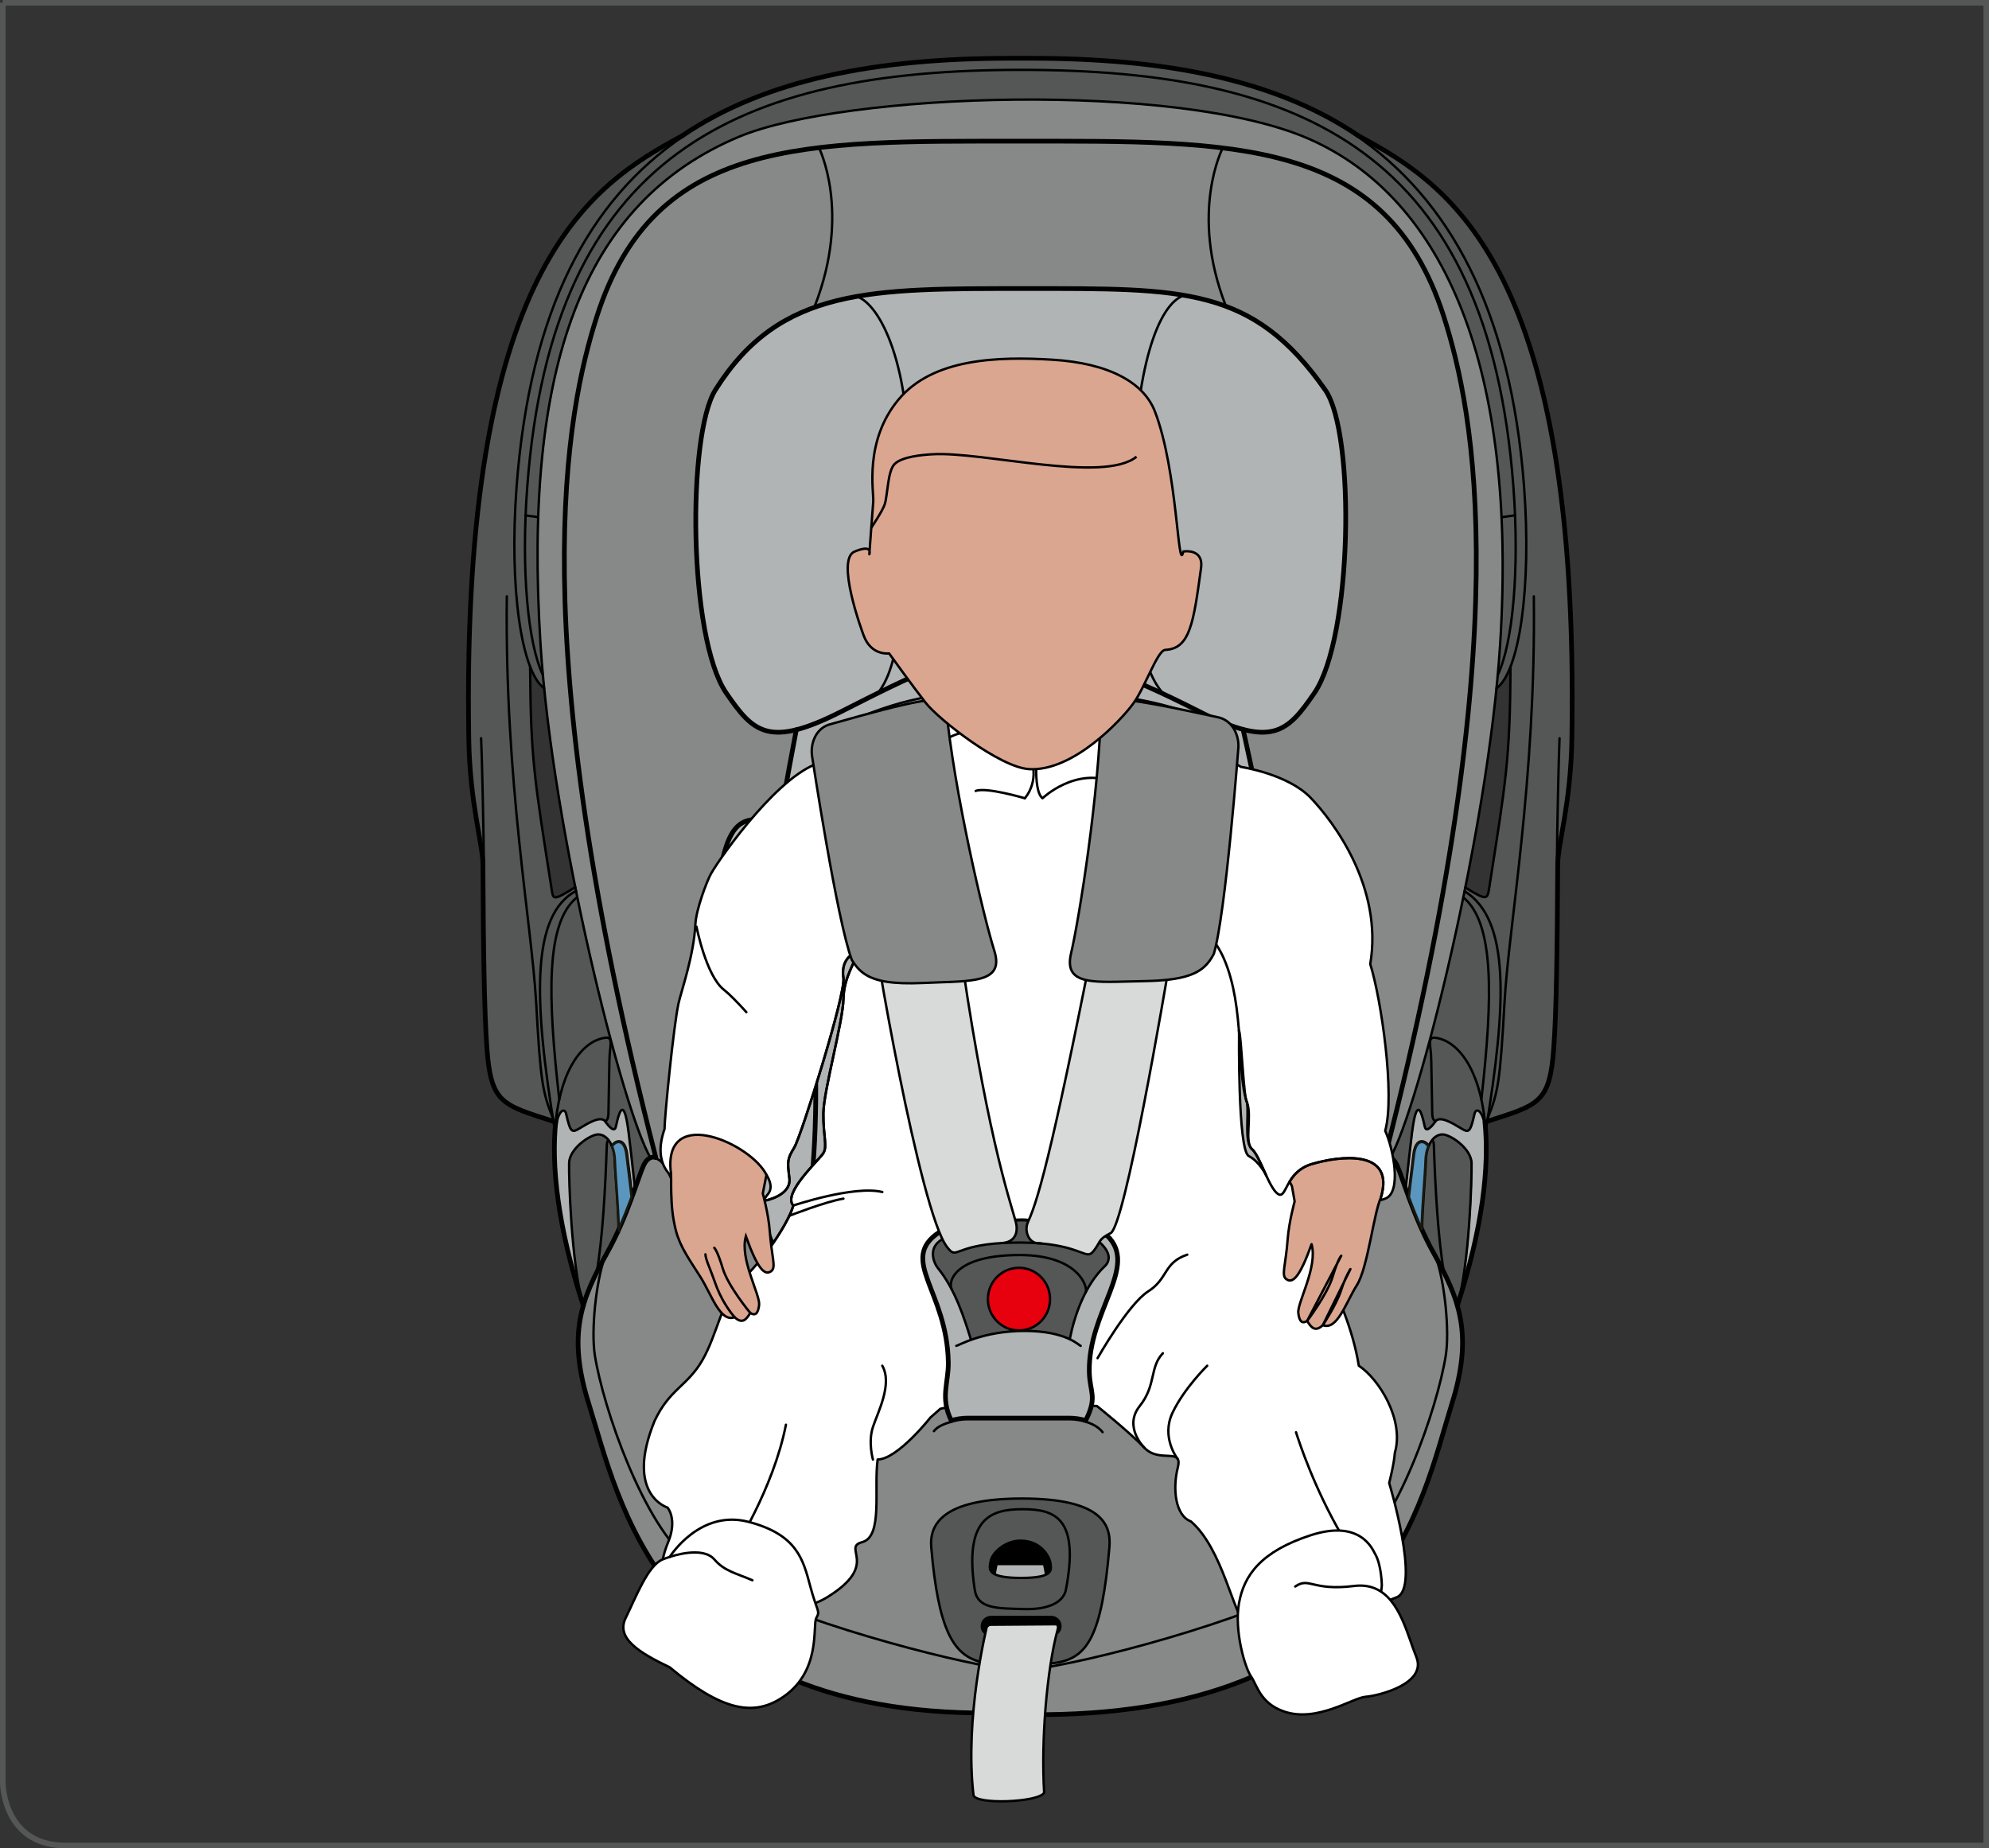 <?xml version="1.0" encoding="UTF-8"?>
<!DOCTYPE svg PUBLIC "-//W3C//DTD SVG 1.1//EN" "http://www.w3.org/Graphics/SVG/1.1/DTD/svg11.dtd">
<!-- Creator: CorelDRAW 2018 (64-Bit) -->
<svg xmlns="http://www.w3.org/2000/svg" xml:space="preserve" width="63.25mm" height="58.781mm" version="1.1" style="shape-rendering:geometricPrecision; text-rendering:geometricPrecision; image-rendering:optimizeQuality; fill-rule:evenodd; clip-rule:evenodd"
viewBox="0 0 1483.04 1378.26"
 xmlns:xlink="http://www.w3.org/1999/xlink">
 <rect x="0" y="0" width="1483.04" height="1378.26" fill="#333333" stroke="none"/>
 <defs>
  <style type="text/css">
   <![CDATA[
    .str2 {stroke:black;stroke-width:3.51;stroke-miterlimit:10}
    .str9 {stroke:#555756;stroke-width:4.14;stroke-miterlimit:4}
    .str6 {stroke:black;stroke-width:1.79;stroke-miterlimit:10}
    .str8 {stroke:black;stroke-width:1.79;stroke-miterlimit:4}
    .str3 {stroke:#19180E;stroke-width:1.79;stroke-miterlimit:10}
    .str1 {stroke:black;stroke-width:3.51;stroke-linecap:round;stroke-miterlimit:10}
    .str0 {stroke:black;stroke-width:1.79;stroke-linecap:round;stroke-miterlimit:10}
    .str5 {stroke:black;stroke-width:1.79;stroke-linecap:round;stroke-miterlimit:4}
    .str7 {stroke:black;stroke-width:1.79;stroke-linecap:round;stroke-linejoin:round;stroke-miterlimit:10}
    .str4 {stroke:black;stroke-width:1.79;stroke-linecap:round;stroke-linejoin:round;stroke-miterlimit:4}
    .fil5 {fill:none;fill-rule:nonzero}
    .fil4 {fill:black;fill-rule:nonzero}
    .fil0 {fill:#555756;fill-rule:nonzero}
    .fil6 {fill:#5B96BF;fill-rule:nonzero}
    .fil2 {fill:#878988;fill-rule:nonzero}
    .fil1 {fill:#B1B4B4;fill-rule:nonzero}
    .fil3 {fill:#D8DADA;fill-rule:nonzero}
    .fil8 {fill:#DBA68F;fill-rule:nonzero}
    .fil9 {fill:#E7000E;fill-rule:nonzero}
    .fil7 {fill:white;fill-rule:nonzero}
   ]]>
  </style>
 </defs>
 <g id="Слой_x0020_1">
  <path class="fil0" d="M1012.73 101.5c0.04,0.04 0.05,0.08 0.09,0.11 -0.06,-0.04 -0.12,-0.08 -0.18,-0.12 0.03,0.02 0.06,0.01 0.09,0.02zm159.01 450.1c-0.5,30.04 -4.51,53.01 -7.43,69.79 -1.72,9.84 -3.07,17.63 -3.1,23.37 -0.36,73.27 -1.22,112.92 -2.97,136.87 -2.86,39.27 -10.21,41.63 -45.49,52.95l-5.05 1.61c-4.59,-43.71 -23.07,-61.14 -37.58,-62.75 -1.29,-0.15 -2.37,0.11 -3.17,0.69 8.72,-32.66 17.82,-71.27 26,-111.69 7.8,4.83 11.71,6.96 14.04,6.96 0.48,0 0.88,-0.08 1.24,-0.25 1.73,-0.79 2.11,-3.24 2.75,-7.29l1.7 -10.88c11.12,-70.91 13.77,-87.84 14.14,-153.57 10.22,-26.05 14.43,-76.91 10.08,-134.55 -4.81,-63.93 -18.45,-118.8 -40.55,-163.08 -20.3,-40.68 -48.38,-73.65 -83.47,-98.09 61.73,33.18 164.97,88.79 158.85,449.94zm-808.16 230.03c-1.74,-23.95 -2.61,-63.6 -2.97,-136.87 -0.03,-5.74 -1.38,-13.52 -3.09,-23.37 -2.92,-16.78 -6.92,-39.75 -7.44,-69.79 -6.1,-359.56 96.22,-416.27 158.03,-449.5 -73.48,50.65 -113.8,135.95 -123.2,260.73 -4.34,57.65 -0.14,108.51 10.09,134.55 0.36,65.73 3.01,82.66 14.13,153.57l1.71 10.88 0.22 1.45c0.5,3.37 0.81,5.39 2.27,6.07 0.31,0.14 0.66,0.22 1.07,0.22 2.28,0 6.29,-2.33 14.42,-7.4 8.18,40.49 17.3,79.17 26.03,111.88 -0.78,-0.54 -1.85,-0.77 -3.15,-0.62 -14.48,1.61 -32.99,19.03 -37.58,62.77l-5.05 -1.63c-35.29,-11.32 -42.63,-13.67 -45.49,-52.95z"/>
  <path class="fil1" d="M431.56 962.06c-14.44,-47.79 -20.32,-90.53 -17.07,-124.29 1,-5.38 3.62,-9.16 5.38,-9.21 1.05,0.01 1.55,1.46 1.75,2.33 1.81,8.01 2.96,11.72 5,12.58 1.54,0.65 3.33,-0.35 6.14,-2.07 5.42,-3.29 14.49,-8.82 17.81,-5.25 0.46,0.69 4.57,6.79 7.16,6.32 0.82,-0.15 1.38,-0.87 1.67,-2.14l0.14 -0.61c0.85,-3.75 2.62,-11.57 4.24,-11.73l0.03 0c0.37,0 0.84,0.59 1.3,1.62 2.07,4.72 3.25,15.52 6.75,47.55l1.01 9.21c-0.46,1.29 -0.95,2.63 -1.45,4 -0.46,-3.95 -2.07,-17.57 -3.65,-29.92 -0.71,-5.53 -2.64,-8.98 -5.43,-9.68 -2.07,-0.52 -4.42,0.57 -6.26,2.86 -2.31,-5.07 -5.83,-7.96 -10.02,-8.12 -0.06,0 -0.12,0 -0.19,0 -3.48,0 -9.83,3.42 -14.57,7.89 -4.75,4.45 -7.42,9.37 -7.53,13.84l7.8 94.81z"/>
  <path class="fil0" d="M473.52 884.46l-0.83 -7.56c-3.51,-32.12 -4.69,-42.94 -6.81,-47.79 -0.65,-1.48 -1.35,-2.19 -2.15,-2.09 -2.04,0.19 -3.45,5.71 -4.95,12.35l-0.14 0.62c-0.22,0.92 -0.56,1.43 -1.03,1.52 -1.58,0.31 -4.72,-3.51 -6.38,-6.03 -3.81,-4.11 -12.87,1.41 -18.87,5.06 -2.58,1.57 -4.23,2.51 -5.4,2.01 -1.69,-0.72 -2.84,-4.61 -4.53,-12.02 -0.6,-2.61 -1.85,-3.03 -2.56,-2.96 -1.7,0.04 -3.56,2.25 -4.87,5.44 5.07,-41 22.67,-57.42 36.51,-58.96 1.88,-0.2 3.13,0.42 3.47,1.74 0.02,0.08 0.08,0.14 0.15,0.19 11.45,42.66 22.17,74.8 29.14,86.99 -1.89,0.96 -3.6,2.87 -4.9,5.66 -1.11,2.38 -2.62,6.68 -4.55,12.12 -0.41,1.17 -0.86,2.42 -1.32,3.7z"/>
  <path class="fil0" d="M434.61 972.14c-8.65,-31.08 -10.46,-93.59 -10.19,-104.88 0.1,-4.24 2.69,-8.96 7.26,-13.27 5.25,-4.94 11.36,-7.73 14.19,-7.67 4.1,0.15 7.55,3.17 9.7,8.48 0.08,0.21 0.32,0.31 0.53,0.22 0.21,-0.08 0.31,-0.31 0.22,-0.53 -0.01,-0.02 -0.02,-0.03 -0.02,-0.05 1.68,-2.24 3.85,-3.36 5.69,-2.89 2.45,0.62 4.17,3.81 4.82,8.99 1.87,14.56 3.76,30.89 3.78,31.05 0.02,0.1 0.07,0.19 0.13,0.25 -4.59,12.5 -10.69,27.77 -18.58,41.9 -7.42,13.31 -13.66,25.44 -17.54,38.39z"/>
  <path class="fil1" d="M1090.06 962.06c6.6,-32.98 8.05,-84.64 7.79,-94.81 -0.1,-4.47 -2.77,-9.38 -7.52,-13.84 -4.84,-4.55 -11.34,-8.01 -14.76,-7.88 -4.14,0.15 -7.73,3.11 -10.02,8.12 -1.85,-2.28 -4.2,-3.38 -6.27,-2.86 -2.8,0.71 -4.73,4.15 -5.44,9.68 -1.58,12.35 -3.18,25.98 -3.65,29.93 -0.49,-1.36 -0.98,-2.7 -1.45,-4l1.01 -9.21c3.5,-32.03 4.68,-42.82 6.75,-47.55 0.45,-1.03 0.92,-1.62 1.3,-1.62l0.03 0c1.62,0.16 3.39,7.97 4.24,11.73l0.14 0.62c0.29,1.27 0.85,1.98 1.67,2.13 2.6,0.48 6.7,-5.63 7.12,-6.27 3.36,-3.62 12.43,1.9 17.85,5.2 2.8,1.7 4.6,2.71 6.14,2.07 2.04,-0.86 3.18,-4.58 5,-12.58 0.21,-0.91 0.73,-2.42 1.88,-2.42 0.02,0 0.04,0.01 0.07,0.01 1.91,0.09 4.48,3.89 5.19,9.21 3.28,33.76 -2.63,76.55 -17.07,124.36z"/>
  <path class="fil0" d="M1066.32 776.11c0.35,-1.36 1.7,-2.08 3.52,-1.88 13.77,1.54 31.22,17.78 36.41,58.19 -1.26,-2.92 -3.04,-4.67 -4.56,-4.75 -0.79,-0.02 -2.15,0.31 -2.77,3.04 -1.68,7.41 -2.84,11.3 -4.52,12.02 -1.18,0.5 -2.82,-0.44 -5.4,-2.01 -6,-3.65 -15.06,-9.17 -18.91,-5.01 -1.62,2.46 -4.77,6.28 -6.34,5.97 -0.47,-0.09 -0.82,-0.6 -1.03,-1.52l-0.14 -0.62c-1.51,-6.64 -2.92,-12.16 -4.95,-12.35 -0.79,-0.11 -1.5,0.6 -2.15,2.09 -2.12,4.85 -3.3,15.67 -6.81,47.8l-0.83 7.55c-0.46,-1.28 -0.9,-2.52 -1.32,-3.7 -1.93,-5.44 -3.45,-9.74 -4.55,-12.12 -1.3,-2.8 -3.01,-4.71 -4.91,-5.67 6.96,-12.17 17.68,-44.26 29.11,-86.85 0.07,-0.05 0.12,-0.11 0.15,-0.19z"/>
  <path class="fil0" d="M1064.75 855.26c0.21,0.08 0.44,-0.02 0.52,-0.23 2.15,-5.45 5.62,-8.54 9.79,-8.7 0.05,0 0.1,0 0.16,0 2.91,0 8.88,2.83 14.03,7.67 4.58,4.31 7.16,9.02 7.26,13.28 0.28,11.29 -1.54,73.8 -10.18,104.87 -3.89,-12.95 -10.12,-25.07 -17.54,-38.38 -7.88,-14.14 -13.99,-29.41 -18.58,-41.9 0.07,-0.07 0.12,-0.16 0.13,-0.26 0.02,-0.16 1.92,-16.49 3.78,-31.05 0.66,-5.18 2.38,-8.37 4.82,-8.99 1.84,-0.46 4.01,0.64 5.7,2.9 -0.03,0.09 -0.08,0.18 -0.12,0.27 -0.08,0.21 0.03,0.44 0.23,0.52z"/>
  <path class="fil2" d="M1032.57 862.74c1.36,-0.43 2.69,-0.38 3.95,0.08 20.37,-35.47 72.96,-242.46 81.75,-382.52 6.33,-100.72 -3.24,-184.44 -28.46,-248.83 -24.28,-62 -62.52,-104.88 -113.67,-127.45 -44.42,-19.6 -124.5,-30.28 -219.69,-29.31 -86.76,0.89 -167.34,11.76 -205.27,27.68 -113.92,47.82 -160.83,167.9 -147.63,377.9 8.8,140.05 61.38,347.03 81.75,382.52 1.26,-0.46 2.6,-0.5 3.95,-0.08 0.22,0.06 0.33,0.29 0.26,0.5 -0.07,0.22 -0.3,0.33 -0.5,0.26 -1.28,-0.4 -2.51,-0.34 -3.67,0.14 -0.01,0 -0.01,0.01 -0.02,0.01 -0.01,0.01 -0.02,0 -0.02,0.01 -1.88,0.78 -3.57,2.65 -4.9,5.5 -1.08,2.35 -2.6,6.63 -4.52,12.04 -4.84,13.65 -12.14,34.27 -22.56,52.95 -7.68,13.74 -14.07,26.21 -17.89,39.65 0,0.01 0,0.02 -0.01,0.03 0,0 0,0.01 0,0.01 -5.63,19.82 -5.64,41.75 4.16,72.99 1.5,4.78 3.03,9.92 4.64,15.36 22.29,75.07 63.79,214.79 291.5,214.82 -0.31,-11.57 30.43,1.22 45.68,1.24 0,0.07 7.28,-1.32 7.28,-1.25 225.94,-0.17 265.11,-133.57 288.51,-213.3 1.76,-5.99 3.42,-11.65 5.05,-16.88 9.8,-31.24 9.79,-53.17 4.16,-72.99 0,0 0,-0.01 0,-0.01 0,-0.01 0,-0.02 -0.01,-0.03 -3.81,-13.44 -10.21,-25.91 -17.88,-39.65 -10.42,-18.68 -17.73,-39.3 -22.56,-52.95 -1.92,-5.42 -3.43,-9.7 -4.53,-12.04 -1.32,-2.85 -3.02,-4.72 -4.9,-5.5 -0.01,0 -0.02,0 -0.03,-0.01 0,0 0,-0.01 -0.01,-0.01 -1.17,-0.48 -2.42,-0.54 -3.68,-0.14 -0.22,0.08 -0.45,-0.05 -0.51,-0.26 -0.07,-0.21 0.05,-0.44 0.26,-0.5z"/>
  <path class="fil3" d="M725.87 1338.98c-2.52,-43.56 -1.65,-59.75 3.4,-92.95 0.03,-0.03 0.4,-2.61 0.41,-2.65 0.02,-0.11 0.75,-4.23 0.69,-4.32 -0.11,-15.86 5.58,-23.93 5.58,-24.14 0,-1.63 1.33,-2.97 2.97,-2.97l48.06 -0.35c0.04,0.01 0.11,0.02 0.19,0.03 0.22,0.01 0.5,0.03 0.75,0.32 0.3,0.35 0.62,1.16 0.47,3.1 -0.48,5.96 -3.66,15.31 -4.99,25.63 0,0 -3.81,24.63 -3.6,37.59 -3.91,15.39 -1.3,56.55 -1.41,58.81 0,0 -2.86,4.89 -25.79,6.04 -19.52,0.98 -26.73,-4.12 -26.73,-4.12z"/>
  <path class="fil0" d="M787.73 1218.8c1.4,-1.36 3.48,-4.23 3.48,-6.18 0,-3.99 -3.23,-7.23 -7.22,-7.23l-44.96 0c-3.98,0 -7.22,3.24 -7.22,7.23 0,2.46 1.22,4.69 3.27,6.03l-4.72 20.4c-19.26,-5.05 -30.12,-22.5 -35.46,-85.33 -0.69,-8.18 1.36,-14.76 6.3,-20.13 9.59,-10.44 30.1,-15.73 60.98,-15.73 29.82,0 49.54,5.01 58.61,14.89 4.95,5.38 6.89,12.04 6.14,20.98 -5.77,67.83 -15.51,82.88 -43.53,86.94 1.05,-8.08 3.99,-16.23 4.33,-21.86z"/>
  <path class="fil0" d="M753.64 43.86l14.57 0c107.34,0 184.34,17.82 241.98,56.02 -0.12,0 -0.24,0.04 -0.31,0.15 -0.13,0.19 -0.08,0.45 0.11,0.57 74.39,50.51 116.83,138.75 126.13,262.3 5.44,72.22 -3,135.87 -19.65,149.41 1.09,-10.95 1.99,-21.64 2.63,-31.96 6.34,-100.85 -3.26,-184.68 -28.51,-249.17 -24.37,-62.21 -62.76,-105.24 -114.11,-127.91 -44.51,-19.65 -124.72,-30.32 -220.02,-29.37 -86.85,0.89 -167.55,11.79 -205.58,27.75 -58.51,24.56 -98.7,67.22 -122.89,130.43 -23.61,61.7 -31.86,142.91 -25.24,248.27 0.65,10.32 1.54,21.01 2.64,31.96 -16.65,-13.54 -25.09,-77.19 -19.65,-149.41 9.42,-125.24 50.02,-210.61 124.1,-261.01 0.18,-0.12 0.23,-0.37 0.1,-0.56 -0.05,-0.08 -0.14,-0.13 -0.23,-0.16 57.84,-39.08 135.38,-57.3 243.93,-57.3z"/>
  <path class="fil4" d="M788.53 1211.41c-0.47,-0.54 -1.07,-0.59 -1.32,-0.6l-0.16 -0.01 -48.14 0.33c-2.08,0 -3.78,1.7 -3.78,3.77 0,0.07 -0.03,1.03 -0.04,2.78 -1.56,-1.21 -2.47,-3.05 -2.47,-5.06 0,-3.54 2.87,-6.42 6.41,-6.42l44.96 0c3.54,0 6.41,2.88 6.41,6.42 0,1.4 -0.47,2.75 -1.32,3.85 0.04,-0.48 0.07,-0.94 0.11,-1.38 0.14,-1.8 -0.08,-3.01 -0.66,-3.69z"/>
  <path class="fil4" d="M782.13 1172.22c-0.41,0.47 -0.98,0.9 -1.65,1.28l-1.49 -7.63 -36.15 0 -1.42 7.31c-0.65,-0.39 -1.2,-0.82 -1.62,-1.29 -1.33,-1.51 -1.32,-3.24 -1.17,-4.55l0.41 -1.76c0,-6.97 10.84,-16.32 21.93,-16.32 16.54,0 22.06,13.47 22.07,17.15l0.15 0.88c0.24,1.98 0.15,3.57 -1.05,4.92z"/>
  <path class="fil1" d="M742.17 1173.6l1.34 -6.91 34.82 0 1.36 7c0.01,0.07 0.06,0.11 0.1,0.17 -3.4,1.61 -9.43,2.4 -18.28,2.4 -9.38,0 -15.76,-0.88 -19.34,-2.66z"/>
  <path class="fil5 str0" d="M1010.06 100.26c70.34,47.75 116.37,130.52 126.31,262.6 5.67,75.33 -3.54,138.22 -20.55,150.37"/>
  <path class="fil5 str1" d="M508.66 101.27c62.08,-42.23 145.19,-57.82 244.83,-57.82l14.57 0c99.54,0 182.57,15.56 244.64,57.69"/>
  <path class="fil5 str0" d="M405.73 513.23c-17.01,-12.15 -26.21,-75.03 -20.55,-150.37 9.93,-131.96 54.06,-213.54 124.28,-261.31"/>
  <path class="fil5 str0" d="M404.77 503.23c-11.24,-23.53 -16.29,-78.46 -11.63,-140.37 18.71,-248.62 157.64,-310.77 368.31,-310.77 210.67,0 348.24,62.14 366.96,310.77 4.66,61.91 -0.39,116.84 -11.63,140.37"/>
  <path class="fil5 str1" d="M508.66 101.27c-69.2,37.2 -165.07,98.79 -159.11,450.33 0.81,47.79 10.46,77.74 10.53,93.15 0.31,64.42 1.03,110.33 2.97,136.91 2.99,40.93 11.07,42.12 49.58,54.52"/>
  <path class="fil5 str0" d="M358.72 550.53c0.55,11.34 1.95,67.38 2.04,94.11"/>
  <path class="fil5 str0" d="M428.92 661.54c-17.28,10.8 -16.38,9.45 -17.82,0.23 -12.42,-79.38 -15.46,-95.44 -15.84,-164.64"/>
  <path class="fil5 str0" d="M377.89 444.68c-1.62,138.52 18.64,244.64 21.87,302.97 3.24,58.32 4.73,66.93 12.45,85.99"/>
  <path class="fil5 str0" d="M429.49 664.34c-33.33,17.95 -32,80.3 -15.71,178.97"/>
  <path class="fil5 str0" d="M429.98 669.3c-23.19,19.2 -21.62,73.85 -12.98,150.54"/>
  <path class="fil5 str0" d="M444.91 948.81c4.45,-25.52 6.44,-62.78 7.51,-94.25 0,0 0,-4.59 1.36,-3.78"/>
  <path class="fil5 str0" d="M414.36 836.46c4.2,-40.51 20.9,-60.81 37.25,-62.63 4.86,-0.54 3.78,4.05 2.97,12.42 -0.32,3.35 -0.39,21.1 -0.93,44.55 0,0 -0.14,5.13 -2.57,5.13"/>
  <path class="fil5 str1" d="M434.93 973.65c-19.28,-59.28 -23.94,-104.72 -20.57,-137.18"/>
  <path class="fil5 str0" d="M461.19 917.28c0,-15.67 -2.56,-41.65 -2.83,-51.91 -0.26,-10.26 -4.86,-19.17 -12.15,-19.44 -5.69,-0.22 -21.6,10.27 -21.87,21.33 -0.26,11.07 1.54,75.59 10.59,106.39"/>
  <path class="fil5 str0" d="M415 838.05c1.06,-8.49 5.83,-13.19 7.18,-7.25 3.23,14.31 4.32,14.04 10.53,10.27 6.2,-3.79 14.85,-8.92 18.36,-5.14 0,0 6.75,10.27 8.11,4.33 1.35,-5.94 3.73,-17.08 6.48,-10.8 2.29,5.22 3.47,17.55 7.8,56.98"/>
  <path class="fil5 str0" d="M456.15 854.39c3.56,-4.95 9.9,-5.52 11.39,6.11 1.88,14.72 3.78,31.06 3.78,31.06"/>
  <path class="fil5 str2" d="M488.99 863.12c-3.66,-1.15 -6.97,1.29 -9.1,5.87 -3.78,8.18 -12.42,38.73 -27.06,64.97 -19.45,34.83 -30.09,60.98 -13.77,113 22.51,71.79 51.72,226.22 286.82,230.37"/>
  <path class="fil5 str0" d="M563.14 1011.16c-6.08,-12.96 -55.74,-116.15 -64.55,-136.34 -3.1,-7.12 -6.65,-10.09 -9.78,-11.07"/>
  <path class="fil5 str0" d="M499.81 1148.62c44.15,-62.78 46.42,-157.62 98.02,-159.58 42.53,-1.62 75.44,20.92 112.7,17.68"/>
  <path class="fil5 str0" d="M451 937.27c-6.61,18.33 -10.37,54.8 -7.49,73.24 6.2,39.65 36.64,127.36 71.29,153.91 42.07,32.24 156.67,65.25 215.21,76.79"/>
  <path class="fil5 str0" d="M484.97 863.31c-20.86,-35.7 -73.21,-243.67 -81.96,-382.99 -12.96,-206.3 30.91,-329.21 147.87,-378.3 78.48,-32.95 327.56,-41.51 425.28,1.62 100.91,44.53 155.33,170.38 142.38,376.68 -8.75,139.32 -61.1,347.29 -81.97,382.99"/>
  <line class="fil5 str0" x1="391.9" y1="384.35" x2="400.94" y2= "385.57" />
  <path class="fil5 str0" d="M726.76 1185.35c-7.9,-52.55 11.23,-59.95 35.64,-59.95 24.41,0 42.56,6.68 32.38,59.95 -1.72,9.01 -12.13,15.14 -31.75,14.53 -19.61,-0.61 -34.1,-0.05 -36.27,-14.53z"/>
  <path class="fil5 str0" d="M730.36 1239.06c-19.55,-5.43 -30.76,-23.72 -36,-85.3 -1.46,-17.12 8.55,-36.31 67.68,-36.31 59.13,0 66.6,19.18 65.15,36.31 -5.66,66.69 -16.64,82.31 -39.32,86.09l-3.7 0.51"/>
  <polyline class="fil5 str0" points="741.61,1173.61 743.03,1166.28 778.52,1166.28 779.94,1173.61 "/>
  <path class="fil5 str0" d="M725.84 1338.51c-6.65,-57.24 9.55,-123.6 9.55,-123.6 0,-1.86 1.51,-3.37 3.37,-3.37l48.15 -0.34c0.3,0.07 2.81,-0.13 1.72,3.86 -8.18,30.17 -12.45,83.21 -10.09,121.75 -3.9,7.3 -51.84,9.07 -52.71,1.7z"/>
  <path class="fil5 str0" d="M610.6 110.11c0,0 24.23,47.79 -2.99,117.87"/>
  <path class="fil5 str1" d="M488.99 863.13c-100.42,-391.24 -66.67,-556.46 -43.87,-627.44 42.94,-133.66 155.26,-130.42 315.02,-130.42 159.77,0 273.34,-3.24 316.27,130.42 22.8,70.99 56.55,236.21 -43.87,627.44"/>
  <path class="fil5 str1" d="M1012.89 101.27c69.2,37.2 165.07,98.79 159.11,450.33 -0.81,47.79 -10.46,77.74 -10.53,93.15 -0.31,64.42 -1.03,110.33 -2.97,136.91 -2.98,40.93 -11.07,42.12 -49.58,54.52"/>
  <path class="fil5 str0" d="M1162.83 550.53c-0.55,11.34 -1.88,67.99 -1.97,94.72"/>
  <path class="fil5 str0" d="M1092.57 661.8c16.27,10.12 16.46,9 17.87,-0.03 12.42,-79.38 15.46,-95.44 15.84,-164.64"/>
  <path class="fil5 str0" d="M1143.66 444.68c1.62,138.52 -18.64,244.64 -21.87,302.97 -3.24,58.32 -4.73,66.93 -12.45,85.99"/>
  <path class="fil5 str0" d="M1092.01 664.58c33.93,21.02 31.54,83.15 15.76,178.73"/>
  <path class="fil5 str0" d="M1091.07 669.18c23.19,19.2 22.12,73.97 13.48,150.66"/>
  <path class="fil5 str0" d="M1076.64 948.81c-4.45,-25.52 -6.44,-62.78 -7.51,-94.25 0,0 0,-4.59 -1.36,-3.78"/>
  <path class="fil5 str0" d="M1107.25 837.02c-4.11,-40.87 -20.88,-61.36 -37.3,-63.19 -4.87,-0.54 -3.78,4.05 -2.97,12.42 0.32,3.35 0.39,21.1 0.94,44.56 0,0 0.14,5.12 2.57,5.12"/>
  <path class="fil5 str1" d="M1086.62 973.65c19.17,-58.95 23.88,-104.2 20.62,-136.63"/>
  <path class="fil5 str0" d="M1060.36 917.28c0,-15.67 2.56,-41.65 2.82,-51.91 0.27,-10.26 4.87,-19.17 12.15,-19.44 5.7,-0.22 21.6,10.27 21.88,21.33 0.26,11.07 -1.54,75.59 -10.6,106.39"/>
  <path class="fil5 str0" d="M1106.73 837.95c-1.06,-8.49 -6.01,-13.09 -7.36,-7.15 -3.24,14.32 -4.32,14.04 -10.53,10.27 -6.21,-3.78 -14.85,-8.91 -18.36,-5.13 0,0 -6.75,10.26 -8.1,4.32 -1.36,-5.94 -3.73,-17.08 -6.48,-10.8 -2.29,5.23 -3.48,17.56 -7.8,56.98"/>
  <path class="fil5 str0" d="M1065.39 854.39c-3.56,-4.95 -9.9,-5.52 -11.39,6.11 -1.88,14.72 -3.78,31.06 -3.78,31.06"/>
  <path class="fil5 str2" d="M1032.55 863.12c3.66,-1.16 6.98,1.28 9.11,5.87 3.79,8.18 12.42,38.72 27.07,64.96 19.44,34.83 30.09,60.98 13.77,113 -22.82,72.77 -49.19,229.19 -303.05,231.65"/>
  <path class="fil5 str0" d="M958.47 1011.04c6.08,-12.96 55.69,-116.02 64.49,-136.22 3.09,-7.1 6.15,-9.99 9.27,-10.98"/>
  <path class="fil5 str0" d="M1021.74 1148.62c-44.15,-62.78 -46.42,-157.62 -98.02,-159.58 -42.52,-1.62 -73.26,21.29 -110.53,18.05"/>
  <path class="fil5 str0" d="M1070.55 937.27c6.61,18.33 10.37,54.8 7.49,73.24 -6.2,39.65 -36.64,127.36 -71.29,153.91 -43.34,33.21 -162.19,66.96 -218.9,77.5l-3.99 0.77"/>
  <line class="fil5 str0" x1="1129.65" y1="384.26" x2="1120.61" y2= "385.57" />
  <path class="fil5 str0" d="M778.6 1165.81c0.86,-3.05 4.29,-3.2 4.85,1.44 0.55,4.63 -0.16,9.41 -22.09,9.41 -21.92,0 -23.81,-4.8 -23.26,-9.41 0.55,-4.64 3.99,-4.48 4.85,-1.44"/>
  <path class="fil5 str0" d="M788.47 1217.63c1.35,-1.25 2.19,-3.03 2.19,-5.01 0,-3.76 -3.04,-6.82 -6.82,-6.82l-44.96 0c-3.76,0 -6.82,3.05 -6.82,6.82 0,2.46 1.21,4.3 2.41,5.09"/>
  <path class="fil5 str0" d="M911.71 110.31c0,0 -24.99,47.6 2.22,117.67"/>
  <path class="fil5 str0" d="M783.29 1166.35c0,-3.55 -5.6,-17.49 -22.47,-17.49 -11.67,0 -22.32,9.82 -22.32,16.72"/>
  <path class="fil6" d="M461.35 916.29c-0.17,-15.93 -2.58,-40.68 -2.85,-50.66 -0.1,-3.89 -0.81,-7.58 -2.06,-10.7 0.03,-0.08 0.04,-0.17 0.01,-0.27 -0.01,-0.02 -0.02,-0.03 -0.02,-0.05 1.7,-2.27 3.88,-3.39 5.74,-2.91 2.47,0.62 4.2,3.85 4.87,9.07 1.88,14.69 3.8,31.17 3.81,31.33 0.01,0.11 0.07,0.19 0.13,0.26 -2.68,7.29 -5.88,15.52 -9.63,23.93z"/>
  <path class="fil5 str3" d="M461.35 916.29c-0.17,-15.93 -2.58,-40.68 -2.85,-50.66 -0.1,-3.89 -0.81,-7.58 -2.06,-10.7 0.03,-0.08 0.04,-0.17 0.01,-0.27 -0.01,-0.02 -0.02,-0.03 -0.02,-0.05 1.7,-2.27 3.88,-3.39 5.74,-2.91 2.47,0.62 4.2,3.85 4.87,9.07 1.88,14.69 3.8,31.17 3.81,31.33 0.01,0.11 0.07,0.19 0.13,0.26 -2.68,7.29 -5.88,15.52 -9.63,23.93z"/>
  <path class="fil6" d="M1060.04 916.29c0.17,-15.93 2.58,-40.68 2.84,-50.66 0.1,-3.89 0.82,-7.58 2.06,-10.7 -0.03,-0.08 -0.04,-0.17 -0.01,-0.27 0.02,-0.02 0.03,-0.03 0.03,-0.05 -1.7,-2.27 -3.88,-3.39 -5.74,-2.91 -2.47,0.62 -4.2,3.85 -4.87,9.07 -1.88,14.69 -3.8,31.17 -3.81,31.33 -0.01,0.11 -0.07,0.19 -0.13,0.26 2.68,7.29 5.88,15.52 9.64,23.93z"/>
  <path class="fil5 str3" d="M1060.04 916.29c0.17,-15.93 2.58,-40.68 2.84,-50.66 0.1,-3.89 0.82,-7.58 2.06,-10.7 -0.03,-0.08 -0.04,-0.17 -0.01,-0.27 0.02,-0.02 0.03,-0.03 0.03,-0.05 -1.7,-2.27 -3.88,-3.39 -5.74,-2.91 -2.47,0.62 -4.2,3.85 -4.87,9.07 -1.88,14.69 -3.8,31.17 -3.81,31.33 -0.01,0.11 -0.07,0.19 -0.13,0.26 2.68,7.29 5.88,15.52 9.64,23.93z"/>
  <path class="fil1" d="M1003.18 400.42c-1.16,41.54 -7.83,93.86 -23.11,116.13 -15.19,22.12 -25.12,34.28 -52.73,26.99 -0.03,-0.01 -0.05,0.02 -0.08,0.01 -0.04,0 -0.07,-0.02 -0.11,-0.02 -0.03,0.01 -0.04,0.03 -0.06,0.04 -0.05,0.02 -0.08,0.04 -0.11,0.07 -0.05,0.04 -0.07,0.08 -0.1,0.13 -0.01,0.02 -0.03,0.03 -0.04,0.05 -0.01,0.03 0.02,0.06 0.02,0.09 0,0.03 -0.02,0.06 -0.02,0.09 0.11,0.49 11.15,49.51 14.35,70.32 0,0.03 0.03,0.05 0.04,0.08 0.01,0.03 -0.01,0.05 0.01,0.08 0.02,0.02 0.03,0.02 0.05,0.03 0.04,0.05 0.09,0.08 0.15,0.11 0.03,0.02 0.06,0.03 0.09,0.03 0.02,0.01 0.03,0.03 0.06,0.03 0.02,0 0.04,0 0.06,-0.01 0.04,-0.01 0.06,-0.03 0.09,-0.05 0.02,-0.01 0.04,0 0.07,-0.01 3.12,-1.97 7.36,-3 12.95,-3.19 5.92,-0.2 12.1,0.32 17.2,5.32 13.64,13.37 18.7,59.27 17.49,158.45 -0.18,14.32 -3.13,140.76 -51.66,170.85l-0.11 0.11c-10.13,14.43 -32.27,29.36 -57.78,38.94 -26.26,9.87 -49.62,11.77 -62.49,5.09 -0.2,-0.11 -0.45,-0.04 -0.55,0.17 -0.01,0.02 0,0.04 -0.01,0.06l-0.12 -0.04c-4.33,12.97 -6.24,23.97 -6.02,34.62 0.1,4.54 0.71,7.97 1.24,11 1.17,6.55 2.01,11.29 -3.19,21.96l-0.44 0.91c-3.6,-1.07 -7.48,-1.64 -11.26,-1.64l-71.81 0c-3.79,0 -7.68,0.56 -11.27,1.64l-0.06 -0.12c-5.2,-10.65 -4.09,-18.88 -2.93,-27.59 0.54,-4.06 1.11,-8.25 1.03,-12.81 -0.14,-9.48 -1.27,-18.65 -3.43,-28.03l-0.1 0.03c-0.01,-0.03 0.01,-0.08 -0.01,-0.11 -0.11,-0.2 -0.36,-0.27 -0.56,-0.17 -12.92,6.71 -36.85,4.83 -64.01,-5.03 -26.5,-9.62 -49.22,-24.52 -59.29,-38.89l-0.12 -0.11c-48.52,-30.09 -51.48,-156.53 -51.65,-170.85 -1.22,-99.18 3.84,-145.08 17.48,-158.45 5.1,-5 11.29,-5.52 17.21,-5.32 5.99,0.2 10.46,1.39 13.64,3.64 0.02,0.02 0.04,0.01 0.07,0.02 0.03,0.02 0.05,0.05 0.09,0.06 0.02,0 0.04,0 0.06,0 0.02,0 0.02,-0.01 0.04,-0.02 0.04,0 0.08,-0.02 0.11,-0.03 0.06,-0.02 0.1,-0.05 0.14,-0.09 0.02,-0.02 0.03,-0.02 0.05,-0.04 0.02,-0.02 0.01,-0.06 0.02,-0.09 0.02,-0.03 0.04,-0.05 0.04,-0.08 3.21,-20.81 12.63,-70.05 12.72,-70.55 0.01,-0.02 -0.02,-0.05 -0.02,-0.07 0,-0.03 0.02,-0.07 0.02,-0.09 -0.01,-0.03 -0.03,-0.04 -0.05,-0.07 -0.02,-0.05 -0.04,-0.08 -0.08,-0.12 -0.04,-0.03 -0.07,-0.07 -0.12,-0.08 -0.03,-0.01 -0.04,-0.03 -0.07,-0.04 -0.03,-0.01 -0.06,0.02 -0.08,0.02 -0.03,0 -0.06,-0.02 -0.09,-0.01 -26.87,6.76 -37.18,-5.95 -51.79,-27.23 -15.1,-22 -21.53,-74.2 -22.51,-115.72 -1.18,-50.11 4.61,-94.25 14.42,-109.84 46.8,-74.41 113.2,-75.41 222.46,-75.41l4.59 0 4.8 0 7.03 -0.01c111.44,-0.02 162.31,-0.04 215.14,75.44 10.56,15.07 16.45,58.03 15.01,109.42z"/>
  <path class="fil5 str4" d="M646.34 543.57c0,0 -10.15,5.02 -17.69,7.04 -3.76,0.6 -9.75,-4.98 -1.99,-9.13 7.76,-4.17 49.32,-23.51 86.48,-23.71 4.6,0.2 12.58,8.66 -5.15,12.08"/>
  <path class="fil4" d="M708.39 525.62c16.58,-4.84 -8.14,-7.08 -49.15,5.85 -41.02,12.93 -32.36,15.91 -30.14,15.91 2.22,0 17.57,-7.06 17.57,-7.06 0,0 32.2,-14.19 61.72,-14.71z"/>
  <path class="fil5 str4" d="M708.39 525.62c16.58,-4.84 -8.14,-7.08 -49.15,5.85 -41.02,12.93 -32.36,15.91 -30.14,15.91 2.22,0 17.57,-7.06 17.57,-7.06 0,0 32.2,-14.19 61.72,-14.71z"/>
  <path class="fil5 str4" d="M881.26 540.35c0,0 10.53,4.33 18.21,5.83 3.81,0.35 9.32,-5.62 1.25,-9.25 -8.07,-3.62 -51.09,-20.12 -88.18,-17.82 -4.57,0.5 -11.84,9.48 6.12,11.7"/>
  <path class="fil4" d="M880.68 537.14c0,0 15.88,6 18.09,5.85 2.21,-0.15 10.61,-3.71 -31.35,-13.85 -41.95,-10.13 -66.42,-6.24 -49.5,-2.52 0,0 42.39,2.36 62.76,10.51z"/>
  <path class="fil5 str4" d="M880.68 537.14c0,0 15.88,6 18.09,5.85 2.21,-0.15 10.61,-3.71 -31.35,-13.85 -41.95,-10.13 -66.42,-6.24 -49.5,-2.52 0,0 42.39,2.36 62.76,10.51z"/>
  <path class="fil5 str1" d="M988.12 290.77c22.68,32.4 20.25,184.69 -8.1,226.01 -20.09,29.27 -31.6,41.31 -85.87,13.77 -54.28,-27.54 -97.24,-44.56 -138.25,-44.56 -41,0 -74.25,17.02 -128.52,44.56 -54.27,27.54 -65.78,15.5 -85.87,-13.77 -28.35,-41.32 -29.16,-192.53 -8.1,-226.01 48.24,-76.69 115.45,-75.6 232.2,-75.6 116.75,0 168.44,-1.61 222.5,75.6z"/>
  <path class="fil5 str1" d="M593.76 544.16c0,0 -9.48,49.5 -12.72,70.56"/>
  <path class="fil5 str0" d="M590.13 946.51c0,0 -31.59,-17.42 -33.21,-153.1 -0.85,-70.81 3.24,-145.14 10.26,-182.4"/>
  <path class="fil5 str1" d="M583.92 946.38c3.66,1.54 9.77,2.08 11.94,-6.34 9.36,-36.2 25.37,-151.55 -6.54,-308.5 -2.46,-12.14 -5.67,-19.98 -22.14,-20.52 -23.24,-0.76 -36.99,10.8 -35.11,164.18 0.55,43.74 9.19,144.73 51.85,171.19 21.61,30.79 95.75,58.62 123.84,44.04"/>
  <path class="fil5 str0" d="M638.9 221.04c19.89,7.13 42.25,60.24 37.69,140.72 -4.56,80.48 -2.8,131.44 -22.55,155.76"/>
  <path class="fil5 str1" d="M926.86 543.92c0,0 11.12,49.28 14.36,70.34"/>
  <path class="fil5 str0" d="M931.42 946.51c0,0 31.59,-17.42 33.21,-153.1 0.84,-70.81 -3.24,-145.14 -10.26,-182.4"/>
  <path class="fil5 str1" d="M937.63 946.38c-3.66,1.54 -9.77,2.08 -11.94,-6.34 -9.36,-36.2 -25.37,-151.55 6.54,-308.5 2.47,-12.14 5.67,-19.98 22.14,-20.52 23.24,-0.76 36.99,10.8 35.11,164.18 -0.55,43.74 -9.19,144.73 -51.85,171.19 -21.61,30.79 -92.71,58.74 -120.78,44.15"/>
  <path class="fil5 str0" d="M882.98 220.22c-19.39,6.15 -36.76,54.48 -37.95,142.5 -1.19,88.02 3.23,132.51 22.48,154.8"/>
  <path class="fil5 str5" d="M913.31 861.68c0,0 12.71,95.9 20.8,111.5l8.09 15.6"/>
  <path class="fil5 str5" d="M945.67 985.32c0,0 28.61,-324.98 20.65,-395.31"/>
  <path class="fil5 str5" d="M953.53 975.95c0,0 51.18,-17.73 55.16,-71.77"/>
  <path class="fil7" d="M944.2 876.72c0,0 -4.75,-10.32 -13.09,-14.67 -8.33,-4.33 -7.23,-93.14 -7.23,-93.36 -0.05,-0.1 -0.11,-0.19 -0.16,-0.3l0.16 0.29 0 0.01c1.58,2.77 3.51,52.22 5.93,53.3 1.48,11.13 -2.23,29.7 3.71,34.9 3.37,2.94 6.97,11.86 10.68,19.84zm91.6 229.2c0,0 3.71,-14.39 4.22,-22.56 7.18,-24.51 -11.65,-54.95 -26.87,-64.96 -8.54,-53.81 -47.34,-109.29 -47.34,-109.29 0,0 54.4,-10.65 67.03,-15.28 12.63,-4.62 5.93,-37.69 0,-50.58 7.44,-26.98 -2.99,-98.34 -11.15,-124.33 9.65,-57.17 -27.33,-106.17 -44.41,-124 -17.08,-17.82 -51.92,-23.02 -51.92,-23.02l-60 -34.9 -179.54 -3.25c0,0 -41.09,28.5 -71.9,34.43 -30.82,5.94 -76.92,71.41 -84.31,84.44 -2.94,5.18 -10.12,25.32 -11.1,36.6 -2.06,23.48 -10.51,47.94 -12.58,59 -3.04,16.2 -10.44,84.88 -10.44,93.77 -9.65,27.45 7.42,36.56 7.42,36.56 -11.88,-67.42 86.14,-8.77 69.81,11.74 -4.19,5.25 -2.59,5.02 -2.59,5.02l1.11 -0.2c0,0 18.93,-3.8 17.35,-16.56 -1.58,-12.77 -1.58,-14.3 3.62,-22.81 5.2,-8.52 38.45,-114.55 36.67,-126.42 -1.77,-11.88 4.17,-17.08 10.48,-20.05 -1.12,8.17 -10.19,18.56 -10.48,35.64 -0.29,17.08 -14.76,68.16 -14.95,85.23 -0.18,17.08 3.16,24.53 0,29.72 -3.15,5.18 -30.63,29.92 -22.46,39.08 -2.97,11.39 -16.39,30.03 -16.39,30.03 0,0 -9.78,14.03 -23.14,26.85 -13.37,12.81 -17.08,39.16 -28.22,58.48 -11.13,19.32 -24.5,21.51 -35.64,45.28 -22.45,54.97 9.65,64.61 9.65,64.61 0,0 7.72,8.66 0.29,26.29 -7.43,17.63 -5.47,36.34 -5.47,36.34 0,0 84.63,28.69 124.32,4.19 39.69,-24.51 10.44,-36.92 26.03,-41.04 15.59,-4.12 8.54,-39.9 11.51,-61.61 14.85,-0.17 39.36,-31.32 39.36,-31.32l7.37 -6.49c15.6,-4.45 116.73,-2.11 116.73,-2.11 0,0 24.15,19.31 35.47,31.19 11.32,11.88 28.78,-0.75 24.86,14.78 -3.92,15.53 -2.03,35.71 9.86,40.16 23.75,20.8 30.98,68.09 41.94,79.43 10.96,11.36 93.94,-15.58 111.62,-23 17.68,-7.43 -5.79,-85.11 -5.79,-85.11z"/>
  <path class="fil5 str4" d="M944.2 876.72c0,0 -4.75,-10.32 -13.09,-14.67 -8.33,-4.33 -7.23,-93.14 -7.23,-93.36 -0.05,-0.1 -0.11,-0.19 -0.16,-0.3l0.16 0.29 0 0.01c1.58,2.77 3.51,52.22 5.93,53.3 1.48,11.13 -2.23,29.7 3.71,34.9 3.37,2.94 6.97,11.86 10.68,19.84l0 0zm91.6 229.2c0,0 3.71,-14.39 4.22,-22.56 7.18,-24.51 -11.65,-54.95 -26.87,-64.96 -8.54,-53.81 -47.34,-109.29 -47.34,-109.29 0,0 54.4,-10.65 67.03,-15.28 12.63,-4.62 5.93,-37.69 0,-50.58 7.44,-26.98 -2.99,-98.34 -11.15,-124.33 9.65,-57.17 -27.33,-106.17 -44.41,-124 -17.08,-17.82 -51.92,-23.02 -51.92,-23.02l-60 -34.9 -179.54 -3.25c0,0 -41.09,28.5 -71.9,34.43 -30.82,5.94 -76.33,70.24 -83.74,83.27 -2.94,5.18 -11.11,26.45 -11.68,37.77 -1.18,23.48 -10.51,49.7 -12.58,59 -3.59,16.09 -10.44,84.88 -10.44,93.77 -9.65,27.45 7.42,36.56 7.42,36.56 -11.88,-67.42 86.14,-8.77 69.81,11.74 -4.19,5.25 -2.59,5.02 -2.59,5.02l1.11 -0.2c0,0 18.93,-3.8 17.35,-16.56 -1.58,-12.77 -1.58,-14.3 3.62,-22.81 5.2,-8.52 38.45,-114.55 36.67,-126.42 -1.77,-11.88 4.17,-17.08 10.48,-20.05 -1.12,8.17 -10.19,18.56 -10.48,35.64 -0.29,17.08 -14.76,68.16 -14.95,85.23 -0.18,17.08 3.16,24.53 0,29.72 -3.15,5.18 -30.63,29.92 -22.46,39.08 -2.97,11.39 -16.39,30.03 -16.39,30.03 0,0 -9.78,14.03 -23.14,26.85 -13.37,12.81 -17.08,39.16 -28.22,58.48 -11.13,19.32 -24.5,21.51 -35.64,45.28 -22.45,54.97 9.65,64.61 9.65,64.61 0,0 7.72,8.66 0.29,26.29 -7.43,17.63 -5.47,36.34 -5.47,36.34 0,0 84.63,28.69 124.32,4.19 39.69,-24.51 10.44,-36.92 26.03,-41.04 15.59,-4.12 8.54,-39.9 11.51,-61.61 14.85,-0.17 39.36,-31.32 39.36,-31.32l7.37 -6.49c15.6,-4.45 116.73,-2.11 116.73,-2.11 0,0 24.15,19.31 35.47,31.19 11.32,11.88 28.78,-0.75 24.86,14.78 -3.92,15.53 -2.03,35.71 9.86,40.16 23.75,20.8 30.98,68.09 41.94,79.43 10.96,11.36 93.94,-15.58 111.62,-23 17.68,-7.43 -5.79,-85.11 -5.79,-85.11z"/>
  <path class="fil5 str4" d="M546.49 1156.91c0,0 30.07,-46.26 39.52,-94.5"/>
  <path class="fil5 str4" d="M966.35 1068.02c2.25,7.17 13.77,42.31 34.73,77.94"/>
  <path class="fil8" d="M568.76 889.93l2.71 -13.83c-11.23,-23.06 -75.51,-51.93 -71.47,-3.7 1.3,5.8 1.95,35.51 2.67,39.45 2.9,15.86 11.51,27.62 19.68,40.54 8.16,12.92 14.66,34.05 25.38,29.85 5.46,5.05 8.41,2.38 11.68,-3.18 3.41,2.22 5.85,0.92 6.61,-5.96 0.84,-7.68 -14.69,-34.33 -9.88,-51.23 8.77,24.57 14.13,29.68 18.94,26 3.76,-2.9 0.36,-10.03 -1.12,-29.71 -0.98,-13 -5.2,-28.21 -5.2,-28.21z"/>
  <path class="fil5 str6" d="M568.76 889.93l2.71 -13.83c-11.23,-23.06 -75.51,-51.93 -71.47,-3.7 1.3,5.8 -1.37,25.19 4.1,45.74 3.17,11.88 10.08,21.32 18.25,34.24 8.16,12.92 14.66,34.05 25.38,29.85 5.46,5.05 8.41,2.38 11.68,-3.18 3.41,2.22 5.85,0.92 6.61,-5.96 0.84,-7.68 -14.69,-34.33 -9.88,-51.23 8.77,24.57 14.13,29.68 18.94,26 3.76,-2.9 0.36,-10.03 -1.12,-29.71 -0.98,-13 -5.2,-28.21 -5.2,-28.21z"/>
  <path class="fil8" d="M532.58 930.49c0,0 2.24,1.79 6.29,15.29 4.04,13.49 19.1,33.27 19.1,33.27l-25.39 -48.55z"/>
  <path class="fil5 str4" d="M532.58 930.49c0,0 2.24,1.79 6.29,15.29 4.04,13.49 20.54,33.27 20.54,33.27"/>
  <path class="fil8" d="M978.07 868.03c-8.84,2.61 -13.49,8.12 -16.51,13.09l1.73 3.39 2.02 11.36c0,0 -4.22,15.21 -5.2,28.21 -1.48,19.68 -4.88,26.81 -1.11,29.71 4.81,3.69 10.17,-1.42 18.93,-25.99 4.81,16.89 -10.72,43.55 -9.89,51.23 0.75,6.87 3.2,8.17 6.62,5.96 3.27,5.56 6.2,8.23 11.67,3.19 10.72,4.2 17.22,-16.94 25.39,-29.85 8.16,-12.93 12.61,-53.91 17.82,-65.05 11.36,-37.13 -31.42,-31.19 -51.47,-25.24z"/>
  <path class="fil5 str4" d="M978.07 868.03c-8.84,2.61 -13.49,8.12 -16.51,13.09l1.73 3.39 2.02 11.36c0,0 -4.22,15.21 -5.2,28.21 -1.48,19.68 -4.88,26.81 -1.11,29.71 4.81,3.69 10.17,-1.42 18.93,-25.99 4.81,16.89 -10.72,43.55 -9.89,51.23 0.75,6.87 3.2,8.17 6.62,5.96 3.27,5.56 6.2,8.23 11.67,3.19 10.72,4.2 17.22,-16.94 25.39,-29.85 8.16,-12.93 12.61,-53.91 17.82,-65.05 11.36,-37.13 -31.42,-31.19 -51.47,-25.24z"/>
  <path class="fil8 str4" d="M1000.06 936.43c0,0 -2.25,1.8 -6.3,15.29 -4.04,13.48 -19.11,33.26 -19.11,33.26l25.4 -48.55z"/>
  <path class="fil8 str4" d="M986.34 988.17c0,0 10.31,-15.53 13.67,-26.17 3.17,-10.07 6.88,-15.64 6.88,-15.64l-20.55 41.81z"/>
  <path class="fil5 str4" d="M900.11 695.92c0,0 7.1,6.5 12.62,19.31 15.64,36.23 9.21,85.35 17.08,106.77 3.87,10.55 -2.23,29.7 3.71,34.9 5.94,5.19 12.61,28.96 19.31,33.41 6.68,4.46 5.19,-16.33 25.24,-22.27 20.04,-5.94 62.83,-11.88 51.47,25.25"/>
  <path class="fil5 str4" d="M571.23 895.13c0,0 18.94,-3.79 17.36,-16.56 -1.58,-12.76 -1.58,-14.29 3.62,-22.81 5.2,-8.52 38.45,-114.54 36.68,-126.43 -1.78,-11.88 4.17,-17.07 10.48,-20.04 -1.12,8.16 -10.19,18.56 -10.48,35.64 -0.29,17.07 -14.76,68.15 -14.95,85.23 -0.19,17.07 3.16,24.53 0,29.71 -3.15,5.19 -30.63,29.92 -22.46,39.08 -2.97,11.4 -16.39,30.03 -16.39,30.03"/>
  <path class="fil5 str4" d="M591.47 898.96c0,0 45.19,-15.22 66.4,-10.08"/>
  <path class="fil5 str4" d="M588.47 906.64c0,0 27.33,-10.74 40.41,-12.8"/>
  <path class="fil5 str4" d="M650.87 1088.39c0,0 -3.71,-13.05 0,-24.26 3.71,-11.21 14.73,-31.95 6.99,-45.71"/>
  <path class="fil5 str4" d="M877.82 1087.56c0,0 -12.26,-15.86 -3.52,-34.16 8.73,-18.3 25.82,-34.98 25.82,-34.98"/>
  <path class="fil5 str4" d="M853.32 1079.65c0,0 -15.97,-15.59 -3.51,-31.18 12.43,-15.59 7.24,-28.96 17.26,-39.36"/>
  <path class="fil5 str4" d="M818.37 1012.78c0,0 22.79,-40.3 37.78,-49.83 15,-9.53 11.28,-21.41 29.1,-27.35"/>
  <path class="fil5 str4" d="M519.32 691.04c0,0 7.12,36.67 20.49,47.06 3.82,2.98 9.91,9.14 16.68,16.65"/>
  <path class="fil5 str4" d="M764.14 595.25c0,0 -28.72,-8.51 -36.64,-5.45"/>
  <path class="fil5 str4" d="M764.14 595.25c0,0 13.18,-14.31 2.19,-34.58"/>
  <path class="fil5 str4" d="M773.73 554.09c0,0 -4.24,35.2 3.6,41.15 0,0 24.87,-23.76 53.31,-11.88"/>
  <path class="fil5 str4" d="M812.04 545.18c0,0 17.41,2.38 24.48,15.49"/>
  <path class="fil5 str4" d="M702.57 554.09c0,0 4.35,-6.51 20.81,-8.91"/>
  <path class="fil7" d="M499.4 1160.94c0.67,-1.02 22.68,-35.44 58.58,-26.13 36.44,9.44 40.89,28.33 46.1,47.85 5.21,19.51 7.7,18.4 4.61,23.79 -3.12,5.37 4.33,41 -26.87,60.33 -20.65,12.78 -43.82,8.82 -82.42,-23.43 -22.27,-10.72 -40.48,-21.5 -32.85,-36.89 7.59,-15.42 16.51,-39.19 27.64,-43.64 1.58,-0.63 3.34,-1.27 5.21,-1.85l0 -0.03z"/>
  <path class="fil5 str4" d="M499.4 1160.94c11.25,-3.59 26.62,-5.76 33.19,1.87 7.63,8.91 16.54,10.41 28.42,15.59"/>
  <path class="fil5 str4" d="M499.4 1160.96l0 -0.02c0.67,-1.02 22.68,-35.45 58.58,-26.13 36.44,9.45 40.89,28.34 46.1,47.85 5.21,19.51 7.7,18.39 4.61,23.79 -3.12,5.37 4.33,41.01 -26.87,60.33 -20.65,12.78 -43.82,8.82 -82.42,-23.44 -22.27,-10.71 -40.48,-21.5 -32.85,-36.89 7.59,-15.42 16.51,-39.18 27.64,-43.64 1.58,-0.62 3.34,-1.27 5.21,-1.85z"/>
  <path class="fil7" d="M1025.69 1184.68c18.2,8 23.79,34.84 30.34,50.9 8.17,20.04 -28.21,28.95 -37.87,29.69 -9.64,0.76 -36.13,19.47 -60.88,10.93 -17.82,-6.17 -20.05,-19.84 -24.51,-26.15 -4.45,-6.3 -12.62,-33.8 -8.95,-54.58 3.67,-20.78 16.37,-38.6 53.5,-50.68 37.14,-12.05 47.89,13.79 47.89,13.79l4.06 25.53 -3.59 0.56z"/>
  <path class="fil5 str4" d="M1029.82 1186.96l0.5 -4.65c0,0 -0.17,-15.45 -5.1,-23.71 -1.83,-3.21 -10.75,-25.84 -47.89,-13.79 -37.13,12.08 -49.83,29.89 -53.5,50.67 -3.67,20.79 4.5,48.27 8.95,54.59 4.46,6.3 6.68,19.97 24.5,26.15 24.76,8.54 51.23,-10.18 60.89,-10.94 9.66,-0.73 46.04,-9.65 37.87,-29.69 -6.55,-16.06 -12.14,-42.91 -30.34,-50.9 -4.53,-1.98 -9.8,-2.81 -16.06,-2.03 -31.56,3.92 -33.15,-6.91 -43.87,0.38"/>
  <path class="fil5 str4" d="M547.74 982.24c-3.11,-3.66 -10.21,-12.61 -15.16,-27.4 -2.4,-7.18 -6.59,-15.88 -6.59,-19.49"/>
  <path class="fil1 str2" d="M825.17 921.1c24.57,22.87 -13.9,56.4 -12.96,101.89 0.31,15.07 6.01,18.36 -2.11,35.03l-0.62 1.28c-3.68,-1.13 -7.82,-1.82 -12.13,-1.82l-75.88 0c-4.31,0 -8.45,0.69 -12.14,1.83l-0.21 -0.45c-8.12,-16.67 -1.82,-27.8 -2.04,-42.87 -0.79,-53.38 -37.43,-76.69 -6.88,-97.04l124.98 2.16z"/>
  <path class="fil5 str0" d="M696.37 1067.19c2.45,-3.14 6.41,-5 12.24,-6.8"/>
  <path class="fil5 str0" d="M822.1 1067.96c-2.45,-3.15 -6.36,-5.82 -12.19,-7.63"/>
  <path class="fil5 str2" d="M766.76 910.56c-3.13,-0.4 -6.86,-0.32 -9.14,-0.17"/>
  <path class="fil0" d="M826.65 937.49c0.08,2.6 -0.82,5.01 -2.69,6.63 -15.4,13.24 -22.99,38.07 -26.22,54.14 -6.17,-2.93 -22.91,-6.2 -33,-6.57 3.95,-3.71 17.38,-14.64 18.07,-20.05 0.79,-6.19 -0.89,-12.32 -4.72,-17.25 -3.82,-4.94 -9.35,-8.09 -15.53,-8.88 -6.19,-0.79 -12.33,0.89 -17.25,4.72 -4.94,3.82 -8.09,9.35 -8.87,15.53 -1,7.9 14.9,21.92 20.99,27 -11.36,-0.01 -27.06,4.02 -33.49,6.27 -5.53,-17.74 -12.3,-38.96 -24.12,-53.51 -1.62,-2.01 -5.3,-7.23 -4.32,-12.37 0.55,-2.85 3.84,-7 7.11,-8.89 0.21,0.17 1.01,2.08 1.21,2.23 1.53,1.22 0.94,2.27 1.99,3.62 2.59,3.26 4.07,4.42 5.96,4.42 1.28,0 2.74,-0.53 4.85,-1.29 4.97,-1.8 10.93,-5.11 29.06,-6.09 0.08,-0.01 1.4,-0.04 1.47,-0.09 6.15,-0.94 9.63,-2.24 10.64,-8.6l-0.35 -5.58c0.17,-0.77 0.41,-1.38 0.64,-1.94 1.42,-0.08 5.13,-0.24 8.49,0.15 0.28,1.21 -0.74,3.89 -0.76,6 -0.05,5.44 2.61,10.21 6.88,10.42 0.01,0 0.57,-0.38 0.57,-0.38 17.93,1.17 26.33,5.12 31.67,7.25 2.52,1.01 4.33,1.73 5.95,1.73 1.71,0 3.21,-0.82 5.12,-2.98 0.03,-0.05 0.85,-3.76 3.82,-6.68 3.55,3.01 6.72,7.43 6.83,11.03z"/>
  <path class="fil3" d="M713.99 693.7c20.5,148.44 38.71,200.23 43.34,217.26 2.22,8.16 -0.56,14.89 -9.31,15.91 -37.71,2.02 -34.21,13.19 -42.01,2.84 -20.13,-26.7 -55.35,-230.89 -56.51,-250.2l64.5 14.2z"/>
  <path class="fil5 str7" d="M713.99 693.7c20.5,148.44 38.71,200.23 43.34,217.26 2.22,8.16 -0.56,14.89 -9.31,15.91 -37.71,2.02 -34.21,13.19 -42.01,2.84 -20.13,-26.7 -55.35,-230.89 -56.51,-250.2l64.5 14.2z"/>
  <path class="fil3" d="M874.52 703.13c-7.06,42.52 -35.6,208.98 -46.21,216.3 -9.85,4.95 -7.16,6.07 -12.81,13.33 -5.66,7.26 -7.61,-2.72 -39.24,-5.53l-2.99 -0.23c-6.35,-0.58 -9.87,-9.31 -6.68,-16.05 8.35,-17.69 20.94,-65.93 54.4,-237.27l53.54 29.45z"/>
  <path class="fil5 str7" d="M874.52 703.13c-7.06,42.52 -35.6,208.98 -46.21,216.3 -9.85,4.95 -7.16,6.07 -12.81,13.33 -5.66,7.26 -7.61,-2.72 -39.24,-5.53l-2.99 -0.23c-6.35,-0.58 -9.87,-9.31 -6.68,-16.05 8.35,-17.69 20.94,-65.93 54.4,-237.27l53.54 29.45z"/>
  <path class="fil5 str0" d="M809.48 963.77c1.97,-3.32 -4.62,-27.78 -48.85,-27.89 -48.11,-0.12 -54.1,19.38 -51.04,25.61"/>
  <path class="fil5 str0" d="M713.06 1003.58c1.28,0 19.64,-11.13 50.93,-11.13 31.29,0 40.76,11.13 41.78,11.13"/>
  <path class="fil5 str0" d="M776.24 927.23c-4.52,-0.41 -9.67,-0.64 -15.55,-0.66 -4.68,-0.02 -9.78,0.15 -13.57,0.35"/>
  <path class="fil9 str6" d="M782.94 968.75c0,12.9 -10.37,23.35 -23.17,23.35 -12.8,0 -23.17,-10.45 -23.17,-23.35 0,-12.9 10.36,-23.35 23.17,-23.35 12.8,0 23.17,10.46 23.17,23.35z"/>
  <path class="fil2 str4" d="M909.2 535.11c10.88,2.97 14.75,14.6 14.14,22.55 0,0 -9.4,123.89 -18.29,153.66 -3.86,7.41 -8.79,12.89 -19.34,16.29 -7.46,2.41 -17.73,3.75 -32.44,4 -15.53,0.26 -29.07,1.14 -38.89,-0.03 -12.64,-1.51 -19.13,-6.47 -15.79,-20.63 5.95,-25.2 21.11,-119.42 22.44,-184.93 0.19,-3.53 2.96,-5.52 16.15,-4.32 11.89,1.08 32.28,4.77 66.88,12.28 1.68,0.36 3.4,0.74 5.15,1.12z"/>
  <path class="fil2 str4" d="M741.39 708.99c4.38,13.91 -1.7,19.26 -14.17,21.55 -9.7,1.8 -23.33,1.74 -38.85,2.46 -11.61,0.52 -20.51,0.18 -27.5,-0.94 -14.34,-2.3 -20.62,-7.89 -25.69,-16.12 -11.08,-29.15 -29.7,-152.17 -29.7,-152.17 -1.22,-7.89 1.77,-19.74 12.42,-23.37 33.05,-9.43 53.69,-14.7 66.52,-17.06 16.8,-3.13 20.29,-1.32 20.79,2.57 6.2,65.27 28.36,158.34 36.18,183.1z"/>
  <path class="fil5 str0" d="M702.61 924.12c-11.31,6.32 -6.26,17.85 -3.28,21.52 12.73,15.67 19.44,36.58 24.6,53.25"/>
  <path class="fil5 str0" d="M819.82 926.32c3.55,3.02 6.72,7.43 6.83,11.03 0.08,2.6 -0.89,4.93 -2.69,6.63 -15.45,14.6 -22.99,38.07 -26.22,54.14"/>
  <path class="fil8 str4" d="M767.27 573.53c-21.61,-1.27 -67.13,-36.76 -77.18,-49.6 -9.71,-12.4 -27.15,-36.69 -27.15,-36.69 0,0 -13.2,1.98 -18.92,-13.2 -1.61,-4.28 -20.86,-56.88 -6.83,-62.73 14.04,-5.85 11,2 11,2 0,0 2.34,-32.18 2.93,-39.19 0.58,-7.02 -7.16,-44.84 18.72,-76.04 25.68,-30.98 74.21,-32.28 114.65,-29.86 42.94,2.58 68.42,17.33 76.64,38.63 17.03,44.11 17.08,122.59 21.19,104.4 0,0 15.25,-2.64 13.2,12.33 -5.63,41.01 -8.21,60.16 -26.7,61.04 -5.79,0.27 -14.82,27.51 -23.77,39.91 -8.77,12.15 -44.78,50.94 -77.77,49.01z"/>
  <path class="fil5 str8" d="M847.42 340.56c-24.6,20.04 -114.17,-4 -152.15,-1.82 -7.28,0.42 -22.64,1.69 -28.25,7.29 -5.15,5.17 -5.09,22.48 -7.29,29.84 -1.44,4.83 -10.09,17.64 -10.09,17.64"/>
  <path class="fil5 str9" d="M2.07 2.07l0 1327.23c0,0 0,46.89 46.89,46.89l1432.01 0 0 -1374.12 -1478.91 0z"/>
 </g>
</svg>
